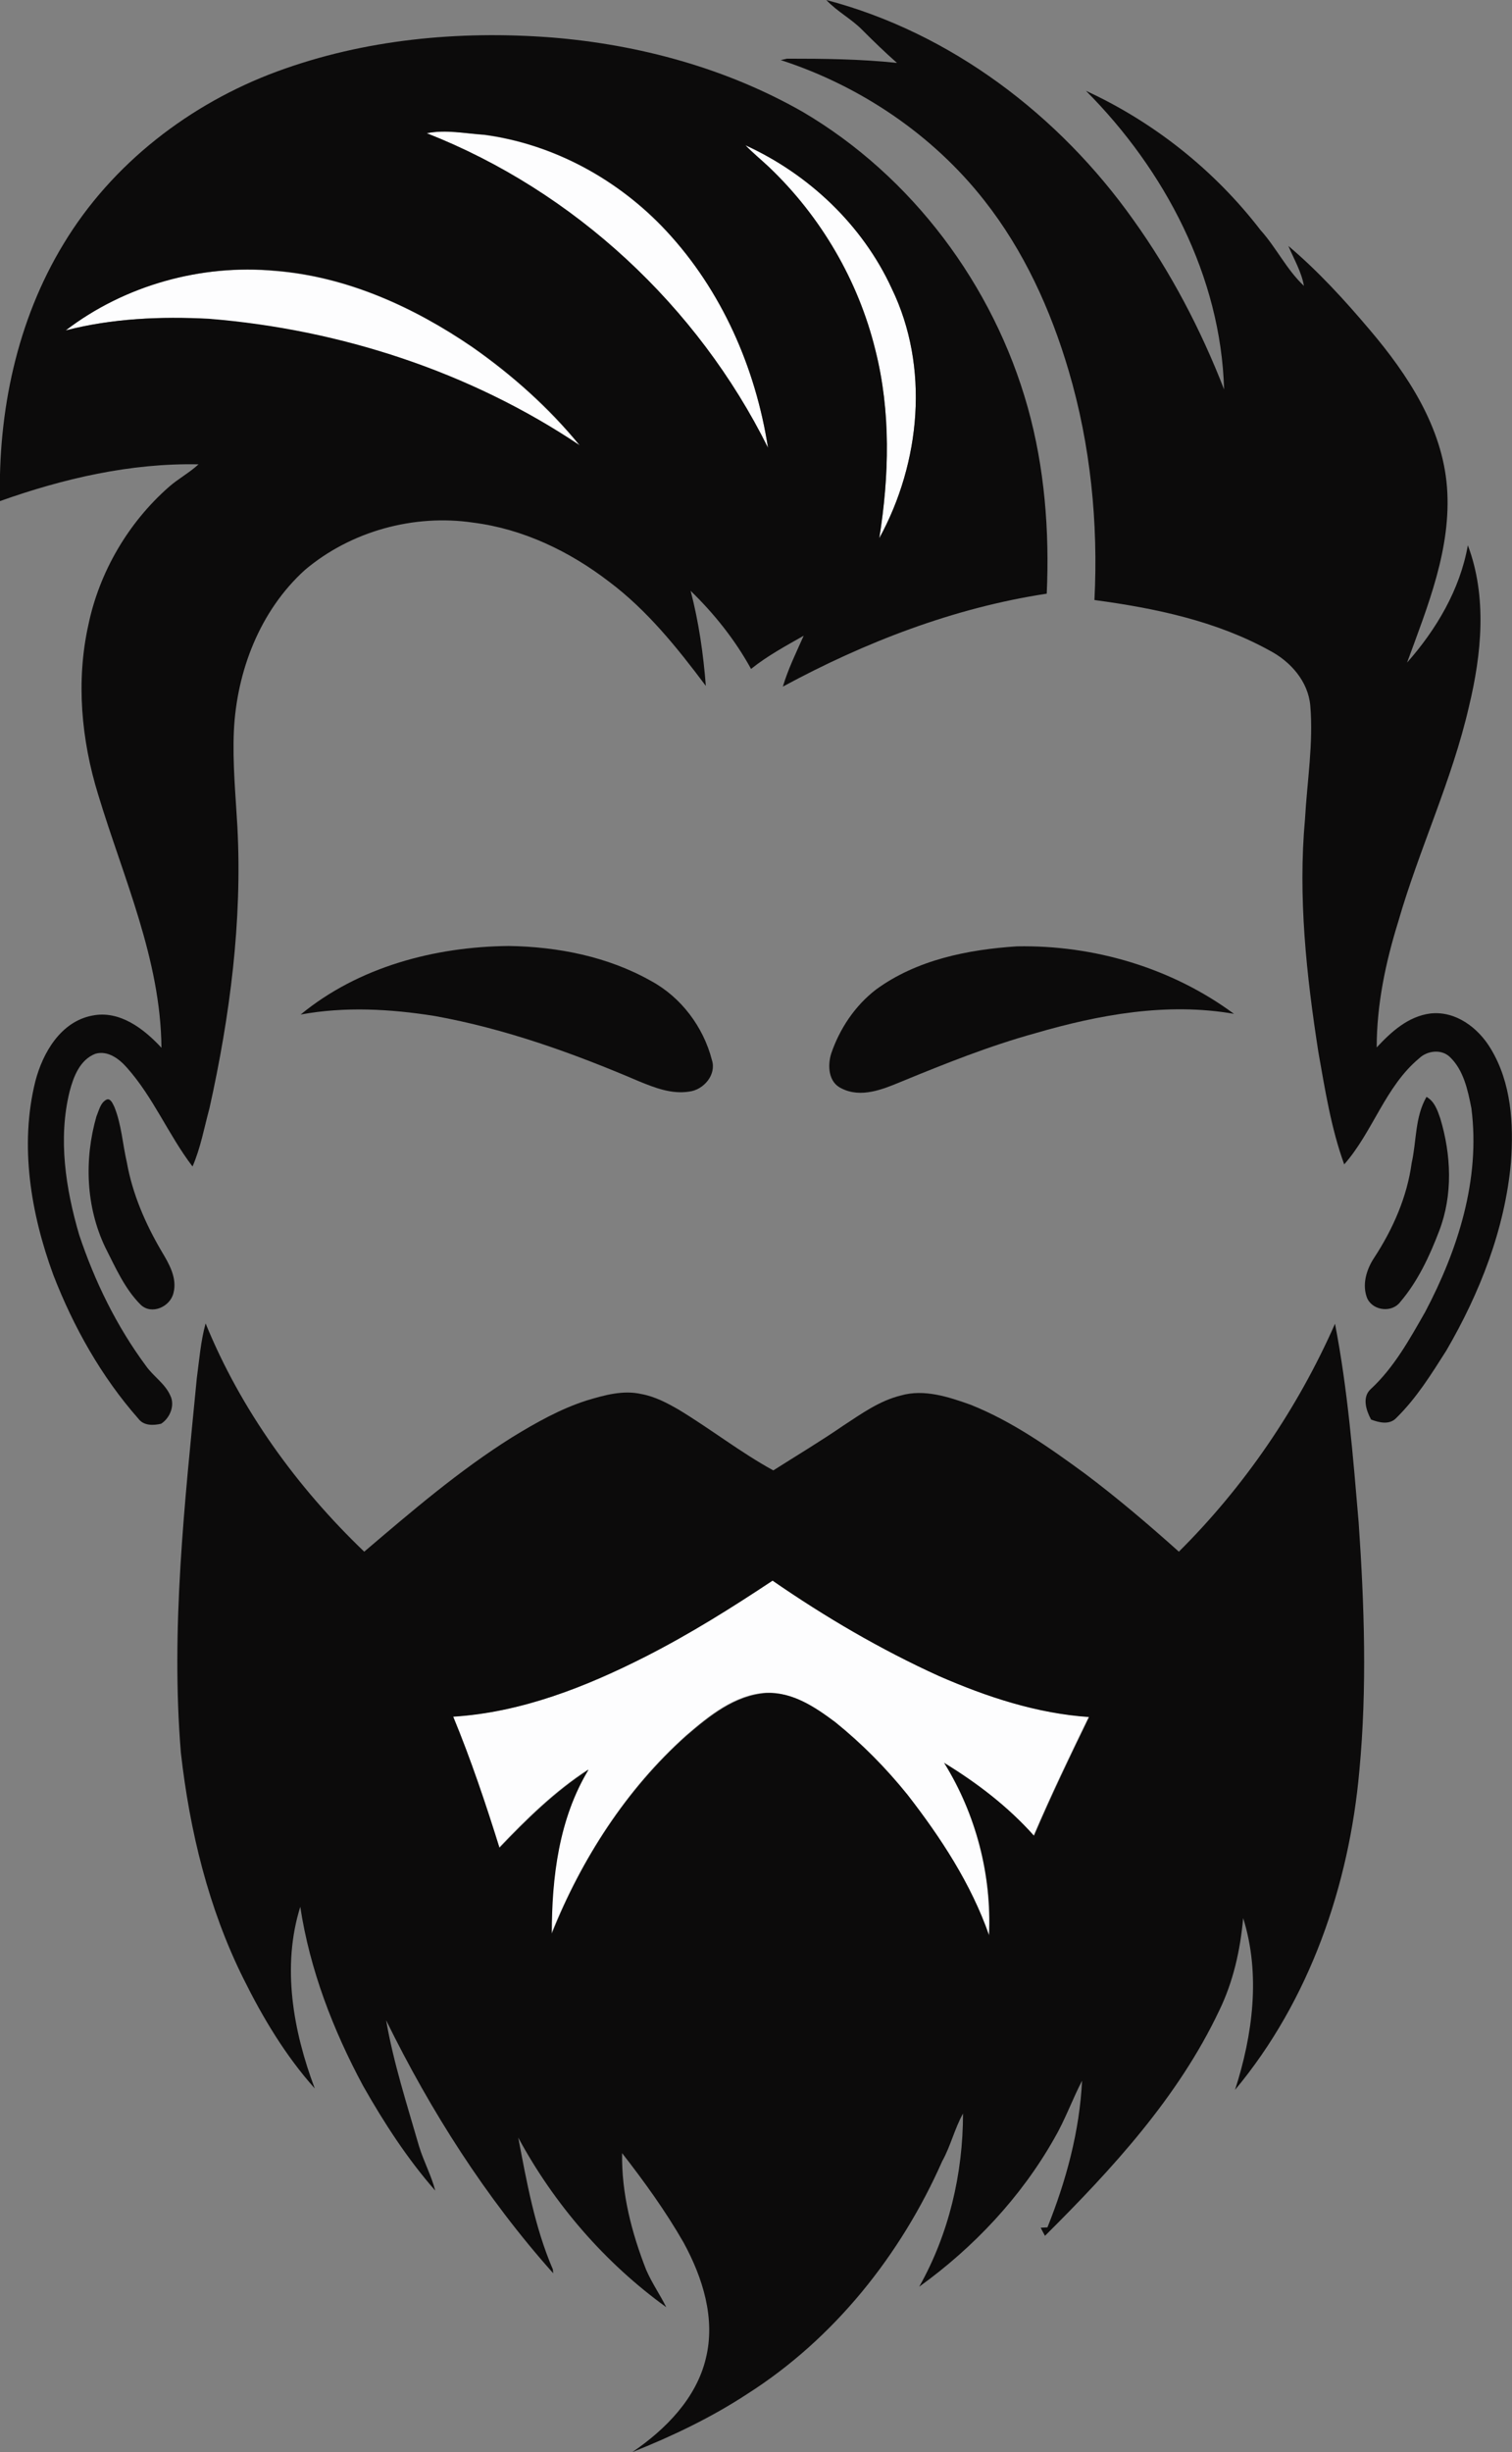 <?xml version="1.0" encoding="iso-8859-1"?>
<!-- Generator: Adobe Illustrator 19.2.0, SVG Export Plug-In . SVG Version: 6.00 Build 0)  -->
<svg version="1.1" id="Layer_1" xmlns="http://www.w3.org/2000/svg" xmlns:xlink="http://www.w3.org/1999/xlink" x="0px" y="0px"
	 viewBox="0 0 428 693.9" enable-background="new 0 0 428 693.9" xml:space="preserve">
<rect x="0" y="0" width="428" height="693.9" fill="#808080" stroke="none"/>
<path fill="#FDFDFE" d="M120.8,37.7c5.4-1.1,10.9,0.1,16.3,0.5c19.7,2.6,38,12.7,51.5,27.2c15.7,16.8,25.3,38.7,28.8,61.4
	C197.5,86.6,162.6,54.1,120.8,37.7z"/>
<path fill="#FDFDFE" d="M211,41.1c17.9,8.2,33.2,22.5,41.4,40.5c10.8,22.3,8.2,49.4-3.5,70.7c2.8-17.6,3.3-35.8-1.1-53.2
	c-4.8-19.7-15.5-37.9-30.1-51.8C215.4,45.2,213.1,43.2,211,41.1z"/>
<path fill="#FDFDFE" d="M18.6,93.5C35.3,80.7,57,74.7,77.9,76.7c20.2,1.6,39.2,10.2,55.7,21.5c11.3,7.9,21.7,17.2,30.5,27.9
	c-31.1-20.8-67.8-32.8-105-35.8C45.5,89.5,31.8,90.1,18.6,93.5z"/>
<path fill="#FDFDFE" d="M182.9,468.7c12.3-6.4,24.2-13.7,35.7-21.5c14.9,10.3,30.6,19.5,47.1,27c13.5,5.9,27.7,10.6,42.5,11.6
	c-5.4,11.1-10.8,22.3-15.6,33.6c-7.3-8.2-16-14.9-25.4-20.6c9,14.5,13.5,31.7,12.7,48.8c-5.1-14.6-13.7-27.7-23.1-39.8
	c-6-7.6-12.9-14.5-20.4-20.5c-5.7-4.2-12.1-8.5-19.5-8.3c-8.9,0.5-16.2,6.5-22.7,12.1c-17,15.2-29.6,35-38.1,56
	c0-15.9,2-32.5,10.4-46.4c-9.4,6.1-17.5,14-25.2,22.1c-3.9-12.5-8.1-25-13.1-37.1C147.6,484.6,165.9,477.4,182.9,468.7z"/>
<g>
	<path fill="#0C0B0B" d="M233.9,0c35.3,9.3,65.9,32.6,86.9,62.2c10.6,14.8,19.1,31,25.7,48c-0.9-32-16.8-62.1-39.1-84.5
		c19.3,8.9,36.4,22.5,49.4,39.4c4.5,5,7.4,11.2,12.3,15.8c-0.7-4-2.8-7.5-4.4-11.3c8.4,7.1,15.9,15.3,23,23.7
		c10.8,12.7,20.6,27.6,21.9,44.6c1.3,17.3-5.5,33.7-11.3,49.6c8.3-9.4,15-20.7,17.2-33.2c5.5,14.6,3.9,30.8,0.3,45.7
		c-4.8,20.9-14.1,40.3-20,60.8c-3.6,11.6-6.1,23.5-6.1,35.6c4.1-4.4,8.9-8.8,15.2-9.6c7.2-0.8,13.6,4.1,17.1,10
		c5.8,9.6,6.5,21.2,5.7,32.1c-1.7,18.9-8.8,37-18.3,53.3c-4.2,6.6-8.4,13.4-14.1,19c-1.9,2.1-4.9,1.4-7.2,0.5
		c-1.4-2.6-2.6-6.3-0.1-8.6c6.6-6.1,11-14.1,15.4-21.8c9.3-17.6,15.7-37.6,13.1-57.7c-1-5.1-2.2-10.8-6.1-14.5
		c-2.4-2.3-6.4-1.8-8.7,0.4c-9.6,8-13.1,20.8-21.2,30c-3.7-10.2-5.4-21-7.3-31.7c-3.4-21.8-5.8-44-3.8-66
		c0.6-10.7,2.4-21.4,1.5-32.1c-0.6-6.9-5.6-12.5-11.5-15.6c-15.2-8.4-32.5-12-49.6-14.3c1.1-21.8-1.1-43.9-7.3-64.9
		c-5.1-17.3-12.7-34-23.9-48.2c-14.6-18.6-35.1-32.4-57.6-39.7c0.4-0.1,1.3-0.3,1.8-0.4c10.4,0,20.7,0.1,31.1,1.2
		c-3.4-3-6.6-6.1-9.8-9.3C241.1,5.4,237,3.3,233.9,0z"/>
	<g>
		<path fill="#0C0B0B" d="M78.5,20.2c24.7-9.1,51.5-11.6,77.6-9.6c24.8,2,49.5,8.7,71.2,21.1c30.9,18.2,53.9,49,63.6,83.5
			c4.8,17.1,6.2,35.1,5.4,52.8c-26.3,4-51.4,13.7-74.7,26.3c1.5-5,3.8-9.7,5.9-14.4c-5.1,2.9-10.3,5.7-14.9,9.4
			c-4.5-8.2-10.4-15.6-17.1-22.1c2.3,8.8,3.6,17.9,4.3,26.9c-8.1-10.8-16.6-21.4-27.4-29.5c-11.2-8.6-24.3-14.9-38.4-16.7
			c-16.8-2.5-34.7,2.4-47.7,13.4c-12.7,11.5-19.3,28.6-20.1,45.6c-0.4,9,0.5,18.1,1,27.1c1.4,26.7-2.1,53.5-7.9,79.6
			c-1.5,5.5-2.5,11.2-4.8,16.5c-6.8-8.9-11.1-19.6-18.6-28c-2.2-2.5-5.4-4.9-8.9-3.9c-4.4,1.7-6.2,6.5-7.3,10.7
			c-3.3,13.4-1.1,27.5,2.7,40.5c4.4,13.2,10.6,25.9,18.9,37.1c2.1,3,5.4,5,6.9,8.4c1.4,2.8-0.1,6.4-2.6,8c-2.2,0.5-4.9,0.6-6.4-1.4
			c-10.5-11.9-18.4-26-24.1-40.7C8.7,343.4,5.5,324.1,10,306c2.1-8.1,7.2-16.9,16.1-18.6c7.8-1.6,14.7,3.8,19.6,9.1
			c-0.2-25-10.8-48.1-17.9-71.6c-4.8-15.5-6.3-32.2-2.8-48c3.1-15,11.3-29,22.8-39.1c2.6-2.3,5.8-4,8.4-6.4
			c-19.2-0.4-38.2,4-56.2,10.4C-0.6,116.5,4.8,90.7,18,69C31.7,46.3,53.8,29.3,78.5,20.2z M120.8,37.7c41.7,16.4,76.7,48.9,96.6,89
			c-3.5-22.6-13.1-44.5-28.8-61.4c-13.5-14.5-31.8-24.5-51.5-27.2C131.7,37.8,126.3,36.6,120.8,37.7z M211,41.1
			c2.1,2.2,4.5,4.1,6.7,6.2c14.7,14,25.3,32.2,30.1,51.8c4.4,17.4,3.9,35.6,1.1,53.2c11.7-21.4,14.3-48.5,3.5-70.7
			C244.1,63.6,228.8,49.2,211,41.1z M18.6,93.5c13.2-3.4,26.9-4,40.5-3.3c37.2,3,74,15,105,35.8c-8.7-10.7-19.2-20-30.5-27.9
			c-16.6-11.3-35.5-19.9-55.7-21.5C57,74.7,35.3,80.7,18.6,93.5z"/>
	</g>
	<path fill="#0C0B0B" d="M85.1,287.1c16.4-13.5,38-19.2,58.9-19.4c13.9,0.2,28.1,3,40.3,9.9c8.5,4.6,14.8,13,17.2,22.3
		c1.4,4.2-2.3,8.5-6.4,9c-5,0.8-9.8-1.1-14.2-2.9c-18.7-8-37.9-14.9-57.9-18.5C110.4,285.5,97.6,284.8,85.1,287.1z"/>
	<path fill="#0C0B0B" d="M248,280c11.5-8.4,26-11.3,39.9-12.2c21.8-0.4,43.8,6.1,61.4,19.1c-18.9-3.3-38.1,0.2-56.3,5.5
		c-13,3.6-25.5,8.6-37.9,13.7c-5.3,2.2-11.4,4.7-16.9,1.9c-3.7-1.7-4-6.4-2.9-9.9C237.7,291.1,242,284.6,248,280z"/>
	<path fill="#0C0B0B" d="M30.1,311.2c1.2-0.6,1.9,1.3,2.3,2.1c2,5,2.3,10.4,3.5,15.6c1.6,9,5.3,17.5,9.9,25.3
		c2.1,3.5,4.4,7.5,3.3,11.7c-0.9,3.9-6.2,6.3-9.3,3.3c-4.5-4.5-7.1-10.5-10-16.2c-5.5-11.5-6-24.9-2.5-37.1
		C28,314.3,28.4,312.1,30.1,311.2z"/>
	<path fill="#0C0B0B" d="M399.6,329.1c1.4-6.2,0.9-13,4.2-18.7c2.3,1.3,3.1,3.8,3.9,6.1c3.1,10.3,3.6,21.6-0.3,31.8
		c-2.7,7.1-6,14.2-11,20.1c-2.3,3.1-7.5,2.6-9.3-0.8c-1.7-3.9-0.3-8.4,1.9-11.7C394.3,347.8,398.3,338.7,399.6,329.1z"/>
	<g>
		<path fill="#0C0B0B" d="M55.7,390.1c0.7-5.2,1.1-10.5,2.5-15.6c10,24.5,25.9,46.4,44.9,64.6c13.4-11.4,26.9-23,41.9-32.4
			c6.7-4.1,13.6-8,21.1-10.4c5-1.5,10.3-3,15.5-1.8c3.8,0.7,7.2,2.5,10.5,4.4c9.1,5.5,17.5,12.1,26.8,17.2
			c6.6-4.2,13.3-8.2,19.7-12.6c5.2-3.4,10.3-7.1,16.4-8.6c6.6-1.9,13.5,0.4,19.7,2.6c11.8,4.7,22.3,12.1,32.4,19.5
			c9.2,6.9,18,14.4,26.6,22.1c18.6-18.5,33.6-40.5,44.2-64.5c3.6,18.6,5.1,37.5,6.7,56.3c1.6,23.3,2.4,46.8,0.2,70.1
			c-2.9,32.6-14.1,65.1-35.2,90.4c5-15.5,7.3-32.7,2.3-48.6c-0.8,9-2.8,18-6.8,26.2c-11.6,24.5-30.3,44.8-49.3,63.7
			c-0.4-0.8-0.9-1.6-1.2-2.3c0.5,0,1.4-0.1,1.9-0.1c5.3-13.2,9.1-27.2,9.8-41.5c-2.8,5.4-4.8,11.1-7.9,16.4
			c-9.4,16.6-22.8,30.8-38.2,41.9c8.4-14.9,12.4-32,12.4-49c-2.4,4.3-3.5,9.2-5.9,13.5c-11.7,26.5-30.6,50.2-55.1,65.8
			c-10.2,6.7-21.3,12-32.6,16.5c9.4-6.4,18.1-15.2,20.8-26.5c2.8-11.3-0.9-22.9-6.3-32.8c-5.1-8.9-11.1-17.2-17.4-25.3
			c-0.2,11.4,2.7,22.5,6.8,33c1.6,3.7,3.9,7,5.7,10.6c-17.3-12.5-31.7-29.1-41.9-48c2.4,12.6,4.7,25.5,9.8,37.3
			c0,0.3,0.1,0.8,0.1,1.1c-19.1-21.4-34.7-45.9-47.3-71.6c2.1,12.1,5.9,23.8,9.3,35.6c1.3,4.3,3.5,8.3,4.6,12.6
			c-7.9-9-14.5-19.2-20.4-29.6c-8.5-15.8-15.1-32.9-17.8-50.7c-5.3,16.9-2,35.2,4.1,51.4c-8.3-9.3-14.7-20-20.2-31.1
			C59,540,53.7,518.1,51.2,496C48.3,460.7,52.3,425.3,55.7,390.1z M182.9,468.7c-17,8.6-35.3,15.9-54.6,17.1
			c5,12.1,9.2,24.6,13.1,37.1c7.7-8.1,15.8-16,25.2-22.1c-8.4,13.9-10.4,30.5-10.4,46.4c8.4-21.1,21.1-40.8,38.1-56
			c6.5-5.6,13.8-11.5,22.7-12.1c7.4-0.3,13.8,4,19.5,8.3c7.5,6.1,14.3,13,20.4,20.5c9.4,12.1,18,25.2,23.1,39.8
			c0.8-17.1-3.7-34.3-12.7-48.8c9.3,5.7,18.1,12.4,25.4,20.6c4.9-11.4,10.2-22.5,15.6-33.6c-14.8-1-29-5.7-42.5-11.6
			c-16.5-7.5-32.2-16.7-47.1-27C207.1,455,195.3,462.4,182.9,468.7z"/>
	</g>
</g>
</svg>
